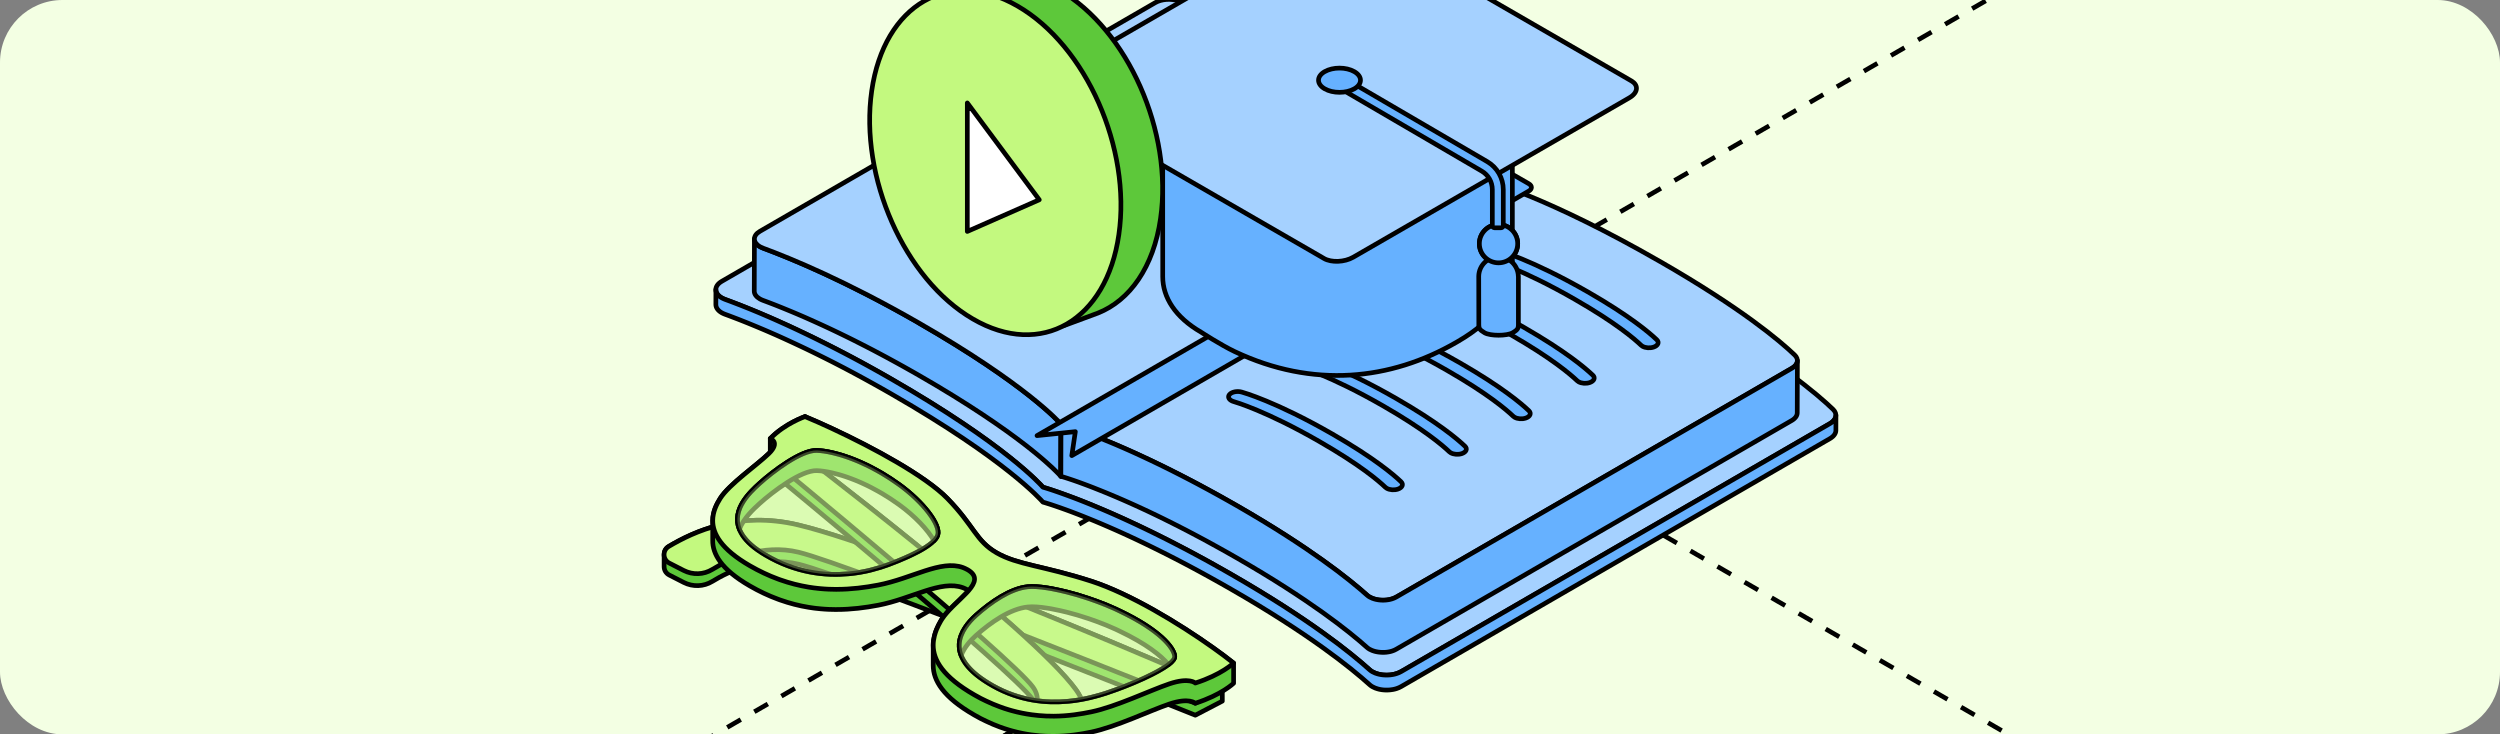 <?xml version="1.0" encoding="UTF-8"?> <svg xmlns="http://www.w3.org/2000/svg" width="320" height="94" viewBox="0 0 320 94" fill="none"><rect x="0" y="0" width="320" height="94" fill="#808080" stroke="none"/><g clip-path="url(#clip0_7568_28477)"><rect width="320" height="94" rx="8" fill="#F3FFE3"></rect><path d="M164.41 40.512L2071.58 1141.62" stroke="black" stroke-width="0.6" stroke-linejoin="round" stroke-dasharray="2 2"></path><path d="M-960 701.105L947.171 -400" stroke="black" stroke-width="0.6" stroke-linejoin="round" stroke-dasharray="2 2"></path><path d="M216.219 39.577C227.428 46.016 232.658 50.493 234.63 52.394C235.239 52.982 235.067 53.738 234.22 54.227L179.346 85.963C178.304 86.564 176.652 86.55 175.666 85.984C175.537 85.909 175.42 85.824 175.316 85.733C172.878 83.534 167.498 79.203 157.569 73.499C142.92 65.082 133.963 62.497 133.493 62.361C133.255 62.09 128.74 56.934 114.094 48.519C104.163 42.813 96.631 39.724 92.811 38.327C92.648 38.268 92.502 38.2 92.373 38.125C91.389 37.559 91.354 36.606 92.396 36.004L147.268 4.271C148.115 3.781 149.428 3.678 150.449 4.027C153.755 5.158 161.536 8.16 172.744 14.599C187.927 23.323 191.934 28.186 192.143 28.441C192.588 28.563 201.037 30.855 216.219 39.579V39.577Z" fill="#A5D1FF" stroke="black" stroke-width="0.6" stroke-miterlimit="10" stroke-linejoin="round"></path><path d="M234.985 53.237C234.982 53.263 234.98 53.288 234.975 53.314C234.97 53.338 234.963 53.361 234.957 53.384C234.949 53.41 234.942 53.436 234.935 53.462C234.928 53.483 234.916 53.504 234.907 53.525C234.895 53.553 234.883 53.581 234.869 53.607C234.86 53.626 234.846 53.645 234.834 53.663C234.815 53.696 234.794 53.726 234.77 53.757C234.756 53.773 234.742 53.792 234.728 53.808C234.693 53.85 234.655 53.89 234.615 53.93C234.601 53.944 234.587 53.961 234.571 53.974C234.545 53.998 234.516 54.021 234.488 54.042C234.465 54.061 234.441 54.08 234.415 54.099C234.385 54.12 234.352 54.143 234.319 54.164C234.286 54.185 234.255 54.206 234.22 54.227L179.346 85.963C179.266 86.01 179.181 86.052 179.094 86.089C179.068 86.101 179.045 86.11 179.019 86.122C178.95 86.15 178.88 86.178 178.807 86.201C178.781 86.211 178.758 86.22 178.732 86.228C178.687 86.241 178.64 86.253 178.595 86.267C178.56 86.277 178.527 86.286 178.492 86.295C178.442 86.307 178.393 86.317 178.344 86.326C178.31 86.333 178.278 86.34 178.245 86.345C178.146 86.361 178.047 86.375 177.946 86.387C177.915 86.389 177.882 86.391 177.852 86.394C177.793 86.398 177.734 86.403 177.675 86.405C177.638 86.405 177.6 86.408 177.562 86.408C177.515 86.408 177.466 86.408 177.419 86.408C177.379 86.408 177.339 86.408 177.301 86.405C177.256 86.405 177.212 86.401 177.169 86.398C177.13 86.396 177.09 86.391 177.049 86.389C177.007 86.384 176.962 86.379 176.92 86.375C176.88 86.37 176.842 86.366 176.805 86.358C176.758 86.352 176.713 86.345 176.668 86.335C176.633 86.328 176.598 86.321 176.563 86.314C176.508 86.302 176.454 86.288 176.4 86.274C176.372 86.267 176.341 86.26 176.313 86.251C176.219 86.223 176.13 86.192 176.04 86.16C176.026 86.155 176.014 86.148 176 86.143C175.883 86.096 175.77 86.042 175.664 85.984C175.534 85.909 175.416 85.825 175.313 85.733C172.876 83.535 167.495 79.203 157.566 73.5C157.149 73.261 156.74 73.027 156.333 72.797C156.267 72.76 156.199 72.722 156.133 72.685C155.745 72.467 155.364 72.254 154.985 72.043C154.912 72.003 154.839 71.964 154.766 71.921C154.385 71.711 154.006 71.502 153.632 71.301C153.59 71.278 153.55 71.257 153.508 71.233C153.143 71.036 152.785 70.842 152.43 70.655C152.388 70.633 152.348 70.61 152.305 70.589C151.943 70.397 151.585 70.21 151.232 70.025C151.164 69.99 151.096 69.954 151.028 69.919C150.682 69.739 150.341 69.564 150.004 69.391C149.945 69.36 149.889 69.332 149.832 69.302C149.484 69.124 149.138 68.948 148.802 68.779C148.802 68.779 148.797 68.779 148.795 68.777C148.454 68.606 148.119 68.442 147.79 68.278C147.734 68.25 147.677 68.222 147.623 68.196C147.308 68.042 147 67.892 146.694 67.744C146.635 67.716 146.578 67.688 146.52 67.66C146.211 67.513 145.908 67.367 145.609 67.227C145.576 67.211 145.543 67.197 145.51 67.18C145.223 67.044 144.939 66.913 144.661 66.784C144.626 66.768 144.59 66.751 144.555 66.735C144.27 66.604 143.99 66.475 143.715 66.351C143.663 66.328 143.609 66.305 143.557 66.278C143.287 66.157 143.023 66.037 142.762 65.923C142.717 65.904 142.675 65.885 142.633 65.864C142.367 65.747 142.103 65.632 141.849 65.52C141.845 65.52 141.842 65.518 141.838 65.515C141.579 65.403 141.327 65.295 141.078 65.19C141.038 65.174 140.995 65.155 140.955 65.138C140.72 65.038 140.489 64.942 140.264 64.848C140.221 64.829 140.179 64.813 140.136 64.794C139.911 64.701 139.687 64.609 139.473 64.52C139.452 64.511 139.431 64.504 139.409 64.495C139.2 64.41 138.998 64.328 138.798 64.249C138.772 64.239 138.746 64.228 138.72 64.218C138.572 64.16 138.426 64.101 138.282 64.045C138.24 64.028 138.202 64.015 138.163 63.998C138.089 63.97 138.017 63.942 137.946 63.914C137.816 63.865 137.69 63.816 137.567 63.769C137.499 63.743 137.428 63.717 137.363 63.691C137.235 63.644 137.113 63.598 136.993 63.553C136.937 63.532 136.88 63.511 136.824 63.49C136.657 63.427 136.494 63.368 136.339 63.312C136.337 63.312 136.334 63.312 136.332 63.31C136.172 63.251 136.019 63.197 135.871 63.143C135.824 63.127 135.779 63.111 135.734 63.094C135.636 63.059 135.542 63.026 135.45 62.994C135.4 62.977 135.353 62.961 135.306 62.945C135.222 62.916 135.141 62.888 135.062 62.86C135.019 62.846 134.974 62.83 134.934 62.816C134.855 62.788 134.779 62.764 134.704 62.738C134.671 62.727 134.638 62.718 134.607 62.706C134.508 62.673 134.414 62.642 134.327 62.614C134.327 62.614 134.325 62.614 134.323 62.614C134.233 62.586 134.151 62.561 134.076 62.535C134.052 62.528 134.033 62.521 134.012 62.516C133.963 62.5 133.916 62.485 133.873 62.472C133.85 62.464 133.831 62.457 133.81 62.453C133.772 62.441 133.739 62.432 133.706 62.422C133.69 62.417 133.673 62.413 133.659 62.408C133.629 62.399 133.603 62.392 133.579 62.385C133.57 62.383 133.56 62.38 133.554 62.378C133.527 62.371 133.506 62.364 133.492 62.359C133.254 62.088 128.739 56.932 114.093 48.517C113.804 48.35 113.515 48.187 113.23 48.023C113.136 47.969 113.044 47.917 112.95 47.864C112.757 47.756 112.566 47.646 112.376 47.54C112.268 47.479 112.162 47.421 112.054 47.36C111.877 47.262 111.703 47.166 111.529 47.07C111.418 47.009 111.31 46.948 111.199 46.887C111.028 46.794 110.856 46.7 110.687 46.606C110.581 46.55 110.477 46.491 110.374 46.435C110.188 46.335 110.004 46.236 109.823 46.138C109.738 46.091 109.651 46.044 109.566 46C109.298 45.857 109.035 45.714 108.771 45.576C108.767 45.574 108.762 45.571 108.755 45.569C108.499 45.433 108.244 45.3 107.99 45.166C107.906 45.122 107.821 45.077 107.736 45.035C107.564 44.946 107.39 44.855 107.221 44.768C107.124 44.719 107.026 44.667 106.929 44.618C106.774 44.538 106.616 44.459 106.463 44.379C106.364 44.328 106.266 44.279 106.167 44.23C106.012 44.152 105.859 44.073 105.706 43.998C105.614 43.951 105.522 43.907 105.43 43.86C105.261 43.775 105.096 43.693 104.929 43.612C104.856 43.576 104.783 43.539 104.71 43.502C104.473 43.384 104.238 43.27 104.007 43.155C103.988 43.145 103.969 43.136 103.948 43.127C103.736 43.024 103.527 42.923 103.318 42.822C103.24 42.785 103.162 42.75 103.087 42.712C102.936 42.64 102.786 42.57 102.638 42.497C102.553 42.457 102.471 42.417 102.388 42.377C102.249 42.312 102.113 42.246 101.976 42.183C101.892 42.143 101.805 42.103 101.72 42.064C101.584 42.001 101.449 41.937 101.318 41.876C101.238 41.839 101.158 41.802 101.08 41.766C100.934 41.698 100.791 41.633 100.647 41.567C100.584 41.539 100.52 41.509 100.459 41.481C100.254 41.389 100.054 41.298 99.857 41.209C99.828 41.197 99.802 41.186 99.774 41.172C99.603 41.094 99.433 41.019 99.266 40.945C99.2 40.916 99.137 40.889 99.071 40.858C98.944 40.802 98.817 40.745 98.692 40.692C98.619 40.659 98.546 40.628 98.475 40.598C98.36 40.549 98.245 40.497 98.132 40.45C98.059 40.42 97.989 40.387 97.916 40.357C97.8 40.308 97.687 40.259 97.577 40.212C97.511 40.184 97.445 40.155 97.382 40.127C97.259 40.076 97.137 40.024 97.017 39.975C96.965 39.954 96.913 39.933 96.864 39.912C96.695 39.842 96.527 39.771 96.365 39.706C96.344 39.697 96.325 39.69 96.304 39.68C96.163 39.622 96.022 39.565 95.885 39.509C95.829 39.486 95.777 39.465 95.72 39.444C95.617 39.402 95.516 39.362 95.417 39.322C95.358 39.298 95.302 39.275 95.245 39.254C95.151 39.217 95.057 39.179 94.965 39.142C94.909 39.121 94.852 39.097 94.798 39.076C94.763 39.062 94.728 39.048 94.695 39.036C94.655 39.02 94.617 39.006 94.577 38.992C94.478 38.952 94.379 38.915 94.283 38.877C94.219 38.854 94.156 38.828 94.095 38.805C93.998 38.767 93.906 38.732 93.815 38.697C93.758 38.676 93.699 38.652 93.643 38.631C93.544 38.594 93.445 38.556 93.351 38.521C93.306 38.505 93.262 38.489 93.219 38.472C93.083 38.421 92.949 38.371 92.819 38.325C92.758 38.301 92.699 38.278 92.643 38.252C92.619 38.243 92.596 38.233 92.575 38.221C92.507 38.189 92.443 38.156 92.382 38.123C91.888 37.84 91.634 37.458 91.634 37.072L91.629 38.98C91.629 39.366 91.883 39.748 92.377 40.032C92.438 40.066 92.502 40.099 92.57 40.13C92.591 40.139 92.615 40.148 92.638 40.158C92.674 40.174 92.709 40.191 92.746 40.205C92.768 40.214 92.791 40.221 92.815 40.231C92.944 40.277 93.078 40.327 93.215 40.378C93.257 40.394 93.304 40.411 93.346 40.427C93.441 40.462 93.537 40.5 93.636 40.537C93.692 40.558 93.751 40.582 93.81 40.603C93.902 40.638 93.996 40.673 94.09 40.711C94.151 40.734 94.215 40.757 94.278 40.783C94.375 40.821 94.471 40.858 94.57 40.895C94.643 40.923 94.718 40.954 94.793 40.982C94.847 41.003 94.902 41.024 94.958 41.048C95.052 41.085 95.146 41.123 95.24 41.16C95.297 41.184 95.353 41.204 95.41 41.228C95.513 41.27 95.619 41.312 95.725 41.354C95.775 41.375 95.824 41.394 95.873 41.415C96.01 41.471 96.151 41.528 96.292 41.586C96.316 41.596 96.337 41.605 96.36 41.614C96.525 41.682 96.692 41.75 96.862 41.823C96.909 41.842 96.956 41.862 97.003 41.881C97.127 41.933 97.25 41.984 97.377 42.038C97.44 42.066 97.506 42.094 97.572 42.12C97.685 42.169 97.798 42.216 97.913 42.265C97.984 42.296 98.054 42.326 98.125 42.356C98.24 42.406 98.356 42.457 98.473 42.506C98.544 42.537 98.614 42.567 98.687 42.6C98.817 42.656 98.946 42.712 99.078 42.771C99.139 42.799 99.2 42.825 99.261 42.85C99.438 42.928 99.617 43.007 99.798 43.089C99.817 43.099 99.835 43.106 99.854 43.115C100.052 43.204 100.254 43.295 100.459 43.389C100.522 43.417 100.588 43.447 100.652 43.478C100.793 43.544 100.937 43.609 101.082 43.675C101.16 43.71 101.24 43.747 101.32 43.785C101.454 43.848 101.591 43.909 101.727 43.974C101.809 44.014 101.894 44.052 101.979 44.092C102.115 44.155 102.254 44.22 102.393 44.286C102.478 44.326 102.56 44.365 102.645 44.405C102.795 44.475 102.946 44.548 103.099 44.621C103.174 44.656 103.247 44.691 103.322 44.728C103.527 44.827 103.736 44.927 103.946 45.03C103.969 45.042 103.99 45.051 104.014 45.063C104.245 45.175 104.48 45.29 104.715 45.407C104.79 45.445 104.866 45.482 104.941 45.52C105.106 45.602 105.268 45.684 105.435 45.765C105.527 45.812 105.621 45.859 105.713 45.904C105.866 45.981 106.019 46.058 106.174 46.136C106.27 46.185 106.369 46.234 106.466 46.283C106.621 46.363 106.779 46.442 106.936 46.524C107.033 46.573 107.129 46.622 107.226 46.674C107.397 46.763 107.569 46.852 107.741 46.941C107.826 46.985 107.91 47.028 107.995 47.072C108.244 47.201 108.494 47.334 108.745 47.468C108.755 47.472 108.764 47.477 108.776 47.484C109.037 47.622 109.303 47.765 109.569 47.908C109.656 47.955 109.745 48.002 109.832 48.051C110.014 48.149 110.195 48.245 110.378 48.346C110.484 48.402 110.59 48.46 110.694 48.519C110.863 48.613 111.035 48.704 111.204 48.8C111.312 48.861 111.423 48.922 111.534 48.983C111.708 49.078 111.882 49.177 112.058 49.273C112.164 49.332 112.272 49.392 112.381 49.453C112.571 49.561 112.762 49.669 112.955 49.776C113.049 49.83 113.14 49.882 113.235 49.935C113.522 50.097 113.809 50.261 114.098 50.43C128.747 58.845 133.259 64 133.497 64.272C133.509 64.277 133.53 64.281 133.556 64.288C133.565 64.291 133.579 64.295 133.591 64.298C133.612 64.305 133.636 64.312 133.664 64.319C133.68 64.323 133.697 64.328 133.716 64.335C133.744 64.344 133.777 64.354 133.812 64.363C133.833 64.37 133.857 64.377 133.88 64.384C133.923 64.396 133.97 64.412 134.017 64.427C134.038 64.433 134.059 64.441 134.083 64.448C134.156 64.471 134.236 64.497 134.323 64.522C134.332 64.525 134.344 64.529 134.353 64.532C134.436 64.558 134.523 64.586 134.614 64.616C134.648 64.628 134.683 64.64 134.715 64.651C134.789 64.675 134.862 64.701 134.939 64.726C134.984 64.74 135.028 64.757 135.073 64.771C135.148 64.796 135.229 64.825 135.308 64.853C135.358 64.869 135.407 64.885 135.457 64.904C135.549 64.937 135.643 64.97 135.741 65.002C135.789 65.019 135.831 65.035 135.878 65.052C136.024 65.103 136.177 65.157 136.337 65.216C136.346 65.218 136.355 65.223 136.363 65.225C136.513 65.279 136.668 65.337 136.831 65.396C136.887 65.417 136.946 65.438 137.003 65.459C137.123 65.504 137.242 65.548 137.367 65.597C137.436 65.623 137.506 65.649 137.574 65.677C137.697 65.724 137.824 65.773 137.953 65.822C138.026 65.85 138.097 65.878 138.17 65.906C138.351 65.977 138.537 66.049 138.727 66.126C138.753 66.138 138.781 66.148 138.807 66.159C139.005 66.239 139.207 66.321 139.417 66.405C139.438 66.414 139.459 66.421 139.48 66.431C139.694 66.517 139.918 66.609 140.144 66.702C140.186 66.721 140.23 66.738 140.273 66.756C140.496 66.85 140.727 66.946 140.962 67.046C141.005 67.063 141.045 67.082 141.087 67.1C141.334 67.206 141.586 67.314 141.845 67.426C141.849 67.426 141.854 67.43 141.861 67.433C142.115 67.543 142.376 67.658 142.642 67.775C142.687 67.793 142.729 67.812 142.774 67.833C143.033 67.948 143.299 68.067 143.569 68.189C143.621 68.213 143.675 68.236 143.729 68.262C144.005 68.386 144.282 68.515 144.567 68.646C144.602 68.662 144.64 68.681 144.677 68.697C144.955 68.826 145.237 68.957 145.525 69.093C145.557 69.109 145.59 69.124 145.623 69.14C145.92 69.28 146.223 69.425 146.531 69.573C146.59 69.601 146.649 69.629 146.71 69.659C147.014 69.807 147.324 69.957 147.637 70.111C147.691 70.137 147.748 70.165 147.802 70.194C148.131 70.355 148.466 70.521 148.806 70.692C148.811 70.695 148.816 70.697 148.821 70.699C149.157 70.868 149.498 71.041 149.844 71.217C149.903 71.247 149.959 71.275 150.018 71.306C150.355 71.477 150.696 71.654 151.039 71.832C151.107 71.868 151.176 71.905 151.246 71.94C151.599 72.125 151.955 72.312 152.317 72.504C152.359 72.526 152.402 72.549 152.442 72.572C152.794 72.76 153.152 72.952 153.514 73.148C153.557 73.172 153.602 73.195 153.644 73.219C154.016 73.42 154.395 73.628 154.775 73.839C154.848 73.879 154.922 73.919 154.994 73.961C155.373 74.169 155.757 74.385 156.142 74.602C156.208 74.64 156.274 74.677 156.343 74.715C156.75 74.944 157.159 75.178 157.575 75.417C167.504 81.123 172.888 85.452 175.322 87.651C175.426 87.745 175.544 87.829 175.673 87.901C175.777 87.962 175.889 88.014 176.007 88.061C176.017 88.066 176.024 88.07 176.031 88.073C176.036 88.073 176.042 88.075 176.047 88.077C176.134 88.112 176.226 88.14 176.32 88.168C176.327 88.168 176.332 88.173 176.339 88.175C176.36 88.183 176.384 88.185 176.405 88.192C176.459 88.206 176.511 88.22 176.567 88.232C176.581 88.234 176.593 88.239 176.607 88.241C176.628 88.246 176.652 88.248 176.675 88.253C176.72 88.262 176.767 88.269 176.812 88.276C176.828 88.278 176.847 88.283 176.864 88.285C176.885 88.288 176.906 88.29 176.927 88.293C176.97 88.297 177.014 88.302 177.056 88.306C177.075 88.306 177.096 88.311 177.115 88.314C177.137 88.314 177.155 88.314 177.177 88.316C177.221 88.318 177.266 88.321 177.308 88.323C177.329 88.323 177.351 88.325 177.372 88.325C177.391 88.325 177.409 88.325 177.426 88.325C177.473 88.325 177.52 88.325 177.569 88.325C177.593 88.325 177.616 88.325 177.64 88.325C177.654 88.325 177.668 88.325 177.685 88.323C177.744 88.321 177.802 88.316 177.859 88.311C177.882 88.311 177.906 88.309 177.93 88.306C177.936 88.306 177.946 88.304 177.953 88.304C178.054 88.295 178.153 88.281 178.252 88.262C178.256 88.262 178.261 88.262 178.266 88.262C178.294 88.257 178.322 88.251 178.353 88.243C178.402 88.234 178.449 88.225 178.499 88.213C178.534 88.204 178.567 88.194 178.602 88.185C178.647 88.173 178.694 88.159 178.739 88.145C178.748 88.143 178.758 88.14 178.767 88.138C178.783 88.133 178.798 88.126 178.814 88.119C178.887 88.096 178.955 88.068 179.024 88.04C179.049 88.028 179.075 88.019 179.099 88.007C179.186 87.967 179.27 87.927 179.35 87.88L234.225 56.145C234.225 56.145 234.248 56.131 234.258 56.126C234.281 56.112 234.3 56.098 234.324 56.082C234.356 56.061 234.389 56.04 234.42 56.019C234.446 56 234.469 55.981 234.493 55.962C234.521 55.939 234.549 55.918 234.575 55.895C234.58 55.89 234.587 55.885 234.594 55.88C234.603 55.871 234.61 55.862 234.622 55.852C234.662 55.812 234.702 55.773 234.735 55.731C234.742 55.721 234.754 55.712 234.761 55.702C234.768 55.695 234.77 55.686 234.778 55.679C234.801 55.649 234.822 55.616 234.841 55.585C234.851 55.572 234.86 55.56 234.867 55.545C234.869 55.541 234.872 55.534 234.874 55.529C234.888 55.501 234.9 55.475 234.912 55.447C234.919 55.431 234.928 55.415 234.935 55.398C234.935 55.394 234.935 55.389 234.94 55.384C234.949 55.358 234.954 55.333 234.961 55.307C234.966 55.288 234.973 55.269 234.978 55.25C234.978 55.246 234.978 55.241 234.978 55.239C234.982 55.213 234.985 55.188 234.987 55.162C234.987 55.143 234.994 55.122 234.994 55.103C234.994 55.096 234.994 55.089 234.994 55.08L234.999 53.172C234.999 53.2 234.994 53.225 234.992 53.253L234.985 53.237Z" fill="#66B1FF" stroke="black" stroke-width="0.6" stroke-miterlimit="10" stroke-linejoin="round"></path><path d="M117.602 41.329C117.329 41.172 117.057 41.018 116.786 40.863C116.699 40.814 116.612 40.765 116.523 40.716C116.341 40.613 116.163 40.512 115.984 40.411C115.88 40.353 115.777 40.297 115.675 40.238C115.513 40.147 115.348 40.056 115.188 39.967C115.082 39.908 114.979 39.849 114.873 39.793C114.715 39.706 114.558 39.62 114.403 39.536C114.299 39.479 114.196 39.423 114.092 39.367C113.932 39.281 113.774 39.194 113.617 39.109C113.52 39.058 113.426 39.007 113.33 38.955C113.151 38.859 112.974 38.765 112.796 38.672C112.725 38.634 112.652 38.594 112.582 38.557C112.335 38.426 112.09 38.297 111.848 38.171C111.798 38.145 111.751 38.122 111.704 38.096C111.509 37.995 111.316 37.894 111.125 37.796C111.04 37.751 110.958 37.709 110.873 37.667C110.718 37.588 110.565 37.508 110.412 37.431C110.321 37.384 110.231 37.337 110.139 37.293C109.996 37.22 109.855 37.148 109.713 37.077C109.622 37.031 109.53 36.986 109.438 36.939C109.297 36.869 109.156 36.798 109.017 36.728C108.93 36.686 108.843 36.642 108.756 36.6C108.612 36.529 108.469 36.459 108.328 36.389C108.248 36.349 108.17 36.312 108.09 36.272C107.923 36.19 107.756 36.11 107.591 36.03C107.542 36.007 107.49 35.981 107.441 35.958C107.227 35.855 107.015 35.754 106.805 35.654C106.756 35.63 106.709 35.609 106.662 35.586C106.502 35.511 106.344 35.436 106.187 35.361C106.114 35.326 106.041 35.293 105.968 35.258C105.838 35.197 105.709 35.136 105.58 35.078C105.502 35.042 105.424 35.005 105.347 34.97C105.224 34.914 105.104 34.858 104.984 34.803C104.909 34.769 104.831 34.733 104.756 34.701C104.634 34.644 104.514 34.591 104.394 34.537C104.323 34.506 104.255 34.474 104.184 34.443C104.055 34.385 103.928 34.328 103.801 34.272C103.744 34.246 103.686 34.221 103.629 34.197C103.45 34.118 103.274 34.04 103.102 33.965C103.1 33.965 103.097 33.963 103.095 33.961C102.916 33.883 102.742 33.806 102.57 33.734C102.516 33.71 102.465 33.689 102.413 33.666C102.295 33.614 102.178 33.565 102.062 33.516C102.001 33.49 101.94 33.464 101.879 33.439C101.775 33.394 101.674 33.352 101.573 33.31C101.509 33.282 101.446 33.256 101.382 33.23C101.286 33.19 101.189 33.151 101.095 33.111C101.034 33.085 100.973 33.059 100.914 33.036C100.815 32.996 100.719 32.956 100.622 32.916C100.568 32.895 100.514 32.872 100.462 32.851C100.356 32.809 100.253 32.767 100.149 32.725C100.109 32.708 100.067 32.692 100.027 32.675C99.883 32.617 99.745 32.563 99.606 32.507C99.599 32.504 99.594 32.502 99.587 32.5C99.472 32.453 99.356 32.408 99.246 32.364C99.234 32.359 99.225 32.354 99.213 32.35C99.133 32.319 99.058 32.289 98.982 32.261C98.921 32.237 98.86 32.214 98.801 32.191C98.724 32.16 98.651 32.132 98.575 32.104C98.519 32.083 98.46 32.059 98.406 32.039C98.321 32.006 98.241 31.975 98.161 31.945C98.121 31.928 98.077 31.912 98.037 31.898C97.917 31.853 97.799 31.809 97.684 31.767C97.625 31.746 97.573 31.723 97.519 31.699C97.498 31.689 97.474 31.68 97.456 31.671C97.392 31.64 97.331 31.61 97.272 31.577C96.804 31.308 96.564 30.95 96.564 30.587L96.545 37.267C96.545 37.63 96.785 37.988 97.253 38.257C97.31 38.29 97.371 38.32 97.437 38.351C97.458 38.36 97.479 38.37 97.5 38.379C97.535 38.393 97.568 38.409 97.606 38.423C97.625 38.43 97.646 38.44 97.665 38.447C97.778 38.489 97.895 38.534 98.018 38.578C98.053 38.592 98.091 38.606 98.128 38.62C98.215 38.653 98.3 38.686 98.389 38.718C98.439 38.737 98.488 38.756 98.54 38.775C98.62 38.805 98.7 38.836 98.782 38.868C98.839 38.889 98.898 38.913 98.957 38.936C99.037 38.967 99.117 38.997 99.199 39.03C99.312 39.075 99.425 39.119 99.542 39.166C99.559 39.173 99.578 39.18 99.594 39.187C99.728 39.241 99.867 39.294 100.008 39.353C100.053 39.372 100.102 39.391 100.147 39.409C100.244 39.449 100.342 39.489 100.441 39.529C100.498 39.552 100.554 39.575 100.611 39.599C100.705 39.636 100.799 39.676 100.895 39.716C100.956 39.742 101.018 39.765 101.079 39.791C101.173 39.831 101.269 39.871 101.366 39.91C101.429 39.936 101.495 39.964 101.561 39.992C101.658 40.032 101.756 40.074 101.858 40.117C101.923 40.145 101.989 40.172 102.055 40.2C102.163 40.247 102.272 40.294 102.382 40.341C102.443 40.367 102.502 40.393 102.563 40.418C102.733 40.491 102.907 40.566 103.081 40.643C103.095 40.65 103.109 40.655 103.123 40.662C103.286 40.732 103.45 40.805 103.615 40.88C103.676 40.908 103.74 40.936 103.803 40.964C103.926 41.018 104.046 41.072 104.17 41.128C104.243 41.161 104.319 41.193 104.391 41.229C104.507 41.28 104.622 41.331 104.737 41.385C104.817 41.423 104.897 41.458 104.977 41.495C105.093 41.547 105.208 41.601 105.326 41.654C105.408 41.692 105.49 41.73 105.573 41.769C105.695 41.826 105.817 41.884 105.942 41.94C106.02 41.978 106.097 42.013 106.177 42.05C106.326 42.118 106.474 42.191 106.624 42.261C106.681 42.289 106.737 42.315 106.796 42.343C107.003 42.441 107.215 42.542 107.427 42.645C107.478 42.671 107.532 42.697 107.584 42.722C107.747 42.802 107.911 42.879 108.076 42.961C108.156 43.001 108.236 43.038 108.316 43.078C108.457 43.146 108.596 43.216 108.739 43.286C108.829 43.331 108.918 43.376 109.01 43.42C109.146 43.488 109.283 43.556 109.422 43.626C109.513 43.673 109.608 43.72 109.699 43.767C109.838 43.837 109.979 43.907 110.121 43.98C110.215 44.026 110.306 44.073 110.4 44.123C110.551 44.2 110.704 44.277 110.857 44.356C110.942 44.401 111.026 44.443 111.111 44.488C111.302 44.586 111.495 44.687 111.69 44.787C111.739 44.813 111.786 44.837 111.833 44.862C112.076 44.989 112.32 45.118 112.565 45.249C112.636 45.286 112.709 45.326 112.782 45.364C112.958 45.457 113.134 45.551 113.313 45.647C113.407 45.698 113.504 45.75 113.598 45.801C113.758 45.888 113.916 45.972 114.075 46.061C114.179 46.117 114.283 46.173 114.386 46.23C114.542 46.314 114.699 46.401 114.857 46.487C114.963 46.546 115.068 46.604 115.174 46.663C115.334 46.752 115.494 46.841 115.657 46.93C115.76 46.988 115.864 47.047 115.969 47.106C116.148 47.206 116.33 47.307 116.508 47.41C116.595 47.459 116.683 47.508 116.772 47.557C117.042 47.709 117.313 47.866 117.588 48.023C124.023 51.72 128.376 54.741 131.209 56.932C131.397 57.078 131.58 57.22 131.755 57.361C131.931 57.499 132.098 57.635 132.26 57.766C132.423 57.897 132.578 58.023 132.728 58.148C132.879 58.272 133.023 58.391 133.159 58.508C133.295 58.625 133.427 58.735 133.554 58.845C133.679 58.953 133.799 59.058 133.912 59.159C134.14 59.361 134.345 59.545 134.526 59.714C134.618 59.798 134.703 59.878 134.785 59.955C135.43 60.564 135.738 60.913 135.794 60.976L135.813 54.296C135.59 54.043 131.329 49.231 117.602 41.346V41.329Z" fill="#66B1FF" stroke="black" stroke-width="0.6" stroke-miterlimit="10" stroke-linejoin="round"></path><path d="M171.705 10.041C185.933 18.214 189.718 22.752 189.916 22.991L135.811 54.282C135.587 54.029 131.327 49.217 117.6 41.331C108.295 35.986 101.253 33.083 97.684 31.767C97.531 31.71 97.394 31.647 97.272 31.577C96.35 31.048 96.308 30.163 97.272 29.605L147.892 0.331C148.674 -0.121 149.892 -0.21 150.845 0.12C153.932 1.183 161.205 4.007 171.708 10.041H171.705Z" fill="#A5D1FF" stroke="black" stroke-width="0.6" stroke-miterlimit="10" stroke-linejoin="round"></path><path d="M189.918 22.991L189.9 29.671L135.795 60.962L135.814 54.279L189.918 22.991Z" fill="#A5D1FF" stroke="black" stroke-width="0.6" stroke-miterlimit="10" stroke-linejoin="round"></path><path d="M212.44 33.446C222.943 39.48 227.863 43.664 229.719 45.439C230.293 45.989 230.145 46.689 229.362 47.143L178.744 76.418C177.781 76.975 176.245 76.952 175.323 76.423C175.2 76.352 175.09 76.275 174.993 76.186C172.702 74.133 167.641 70.082 158.338 64.737C144.612 56.851 136.252 54.409 135.812 54.282L189.915 22.994C190.329 23.109 198.213 25.274 212.44 33.449V33.446Z" fill="#A5D1FF" stroke="black" stroke-width="0.6" stroke-miterlimit="10" stroke-linejoin="round"></path><path d="M230.061 46.233C230.061 46.257 230.056 46.282 230.051 46.306C230.046 46.327 230.042 46.348 230.035 46.369C230.028 46.393 230.023 46.416 230.014 46.44C230.007 46.458 229.997 46.479 229.988 46.498C229.976 46.524 229.967 46.547 229.952 46.573C229.943 46.592 229.931 46.608 229.92 46.624C229.901 46.653 229.882 46.683 229.861 46.711C229.849 46.727 229.835 46.744 229.823 46.758C229.792 46.795 229.757 46.833 229.72 46.868C229.705 46.882 229.694 46.896 229.677 46.908C229.654 46.929 229.628 46.95 229.602 46.969C229.581 46.987 229.56 47.004 229.536 47.02C229.508 47.041 229.477 47.06 229.449 47.079C229.418 47.097 229.39 47.118 229.357 47.137L178.739 76.412C178.666 76.454 178.589 76.492 178.509 76.529C178.485 76.538 178.462 76.55 178.438 76.559C178.377 76.585 178.313 76.609 178.25 76.63C178.226 76.639 178.201 76.646 178.177 76.656C178.137 76.667 178.097 76.679 178.054 76.69C178.022 76.7 177.989 76.709 177.956 76.716C177.913 76.726 177.871 76.735 177.829 76.745C177.796 76.751 177.765 76.758 177.732 76.763C177.643 76.779 177.551 76.791 177.459 76.8C177.433 76.803 177.405 76.805 177.379 76.808C177.323 76.812 177.264 76.817 177.208 76.819C177.172 76.819 177.139 76.819 177.104 76.822C177.059 76.822 177.015 76.822 176.97 76.822C176.932 76.822 176.897 76.822 176.859 76.819C176.817 76.819 176.777 76.815 176.735 76.812C176.697 76.81 176.662 76.805 176.624 76.803C176.584 76.798 176.542 76.794 176.502 76.789C176.466 76.784 176.431 76.779 176.396 76.775C176.351 76.768 176.309 76.761 176.264 76.751C176.231 76.745 176.198 76.74 176.165 76.733C176.113 76.721 176.064 76.709 176.012 76.695C175.984 76.688 175.958 76.681 175.932 76.674C175.843 76.648 175.758 76.62 175.674 76.588C175.662 76.583 175.652 76.578 175.64 76.573C175.528 76.529 175.42 76.478 175.318 76.421C175.196 76.351 175.085 76.274 174.989 76.185C172.697 74.132 167.636 70.083 158.333 64.735C157.945 64.513 157.564 64.295 157.183 64.082C157.117 64.044 157.049 64.007 156.983 63.97C156.621 63.766 156.263 63.567 155.908 63.37C155.839 63.333 155.771 63.295 155.703 63.258C155.343 63.059 154.983 62.862 154.632 62.67C154.609 62.658 154.585 62.644 154.562 62.633C154.221 62.448 153.884 62.267 153.55 62.09C153.494 62.059 153.437 62.029 153.381 61.998C153.047 61.82 152.717 61.647 152.393 61.476C152.327 61.441 152.261 61.406 152.193 61.373C151.866 61.202 151.541 61.036 151.223 60.872C151.188 60.853 151.153 60.837 151.117 60.818C150.811 60.661 150.508 60.509 150.209 60.357C150.167 60.336 150.122 60.312 150.08 60.291C149.772 60.137 149.471 59.987 149.171 59.84C149.113 59.811 149.054 59.781 148.995 59.753C148.699 59.608 148.407 59.465 148.122 59.327C148.08 59.306 148.038 59.287 147.995 59.266C147.722 59.135 147.452 59.004 147.186 58.879C147.153 58.863 147.12 58.849 147.087 58.833C146.809 58.702 146.537 58.575 146.268 58.449C146.214 58.423 146.16 58.399 146.108 58.374C145.845 58.252 145.586 58.133 145.334 58.018C145.292 57.999 145.249 57.98 145.207 57.959C144.96 57.847 144.715 57.737 144.478 57.631C144.459 57.622 144.438 57.613 144.419 57.606C144.17 57.495 143.927 57.388 143.69 57.285C143.645 57.266 143.6 57.245 143.555 57.227C143.325 57.126 143.099 57.03 142.878 56.934C142.836 56.915 142.796 56.898 142.756 56.882C142.53 56.786 142.308 56.693 142.092 56.603C142.092 56.603 142.09 56.603 142.087 56.603C141.871 56.512 141.659 56.425 141.452 56.341C141.414 56.325 141.375 56.311 141.337 56.295C141.141 56.215 140.951 56.138 140.765 56.063C140.727 56.049 140.69 56.032 140.652 56.018C140.469 55.946 140.285 55.873 140.111 55.805C140.109 55.805 140.104 55.803 140.102 55.8C140.078 55.791 140.055 55.782 140.031 55.773C139.871 55.709 139.713 55.648 139.563 55.592C139.502 55.569 139.445 55.548 139.386 55.524C139.273 55.482 139.16 55.44 139.052 55.398C138.991 55.374 138.932 55.353 138.873 55.33C138.768 55.29 138.664 55.253 138.565 55.215C138.516 55.196 138.464 55.178 138.415 55.159C138.292 55.115 138.175 55.072 138.059 55.03C138.038 55.023 138.015 55.014 137.991 55.007C137.857 54.958 137.728 54.913 137.605 54.871C137.57 54.859 137.537 54.848 137.504 54.836C137.419 54.805 137.335 54.777 137.257 54.749C137.217 54.735 137.177 54.721 137.137 54.709C137.067 54.686 137.001 54.663 136.935 54.642C136.899 54.63 136.864 54.618 136.831 54.606C136.761 54.583 136.695 54.562 136.634 54.541C136.613 54.534 136.591 54.527 136.57 54.52C136.49 54.494 136.415 54.468 136.344 54.447C136.328 54.443 136.314 54.438 136.3 54.433C136.248 54.417 136.201 54.403 136.156 54.389C136.135 54.382 136.118 54.377 136.099 54.372C136.064 54.36 136.034 54.351 136.003 54.344C135.987 54.339 135.973 54.335 135.958 54.33C135.932 54.323 135.909 54.316 135.89 54.309C135.881 54.307 135.871 54.302 135.862 54.3C135.838 54.292 135.82 54.288 135.808 54.283L135.789 60.963C135.801 60.968 135.822 60.973 135.848 60.98C135.852 60.98 135.857 60.982 135.864 60.984C135.885 60.991 135.914 60.998 135.942 61.008C135.956 61.012 135.973 61.017 135.989 61.022C136.017 61.031 136.048 61.041 136.081 61.05C136.099 61.054 136.118 61.062 136.14 61.069C136.182 61.083 136.231 61.097 136.281 61.113C136.297 61.118 136.311 61.122 136.328 61.127C136.396 61.148 136.471 61.174 136.551 61.2C136.572 61.207 136.596 61.214 136.617 61.221C136.681 61.242 136.747 61.263 136.815 61.286C136.848 61.298 136.881 61.31 136.916 61.319C136.982 61.34 137.048 61.364 137.118 61.387C137.158 61.401 137.196 61.413 137.238 61.427C137.316 61.453 137.396 61.481 137.478 61.509C137.516 61.523 137.551 61.535 137.591 61.549C137.714 61.591 137.843 61.638 137.977 61.684C137.993 61.691 138.015 61.699 138.031 61.703C138.149 61.745 138.271 61.79 138.398 61.837C138.445 61.853 138.495 61.872 138.542 61.89C138.645 61.928 138.751 61.968 138.859 62.008C138.916 62.029 138.972 62.05 139.029 62.071C139.139 62.113 139.255 62.155 139.372 62.2C139.429 62.221 139.485 62.242 139.542 62.265C139.697 62.326 139.859 62.387 140.024 62.452C140.043 62.459 140.062 62.467 140.08 62.476C140.259 62.546 140.445 62.621 140.636 62.696C140.671 62.71 140.706 62.724 140.742 62.738C140.93 62.813 141.123 62.89 141.32 62.972C141.356 62.986 141.391 63 141.426 63.014C141.636 63.101 141.847 63.188 142.069 63.279C142.285 63.37 142.511 63.464 142.739 63.562C142.779 63.579 142.817 63.595 142.857 63.611C143.078 63.705 143.306 63.803 143.537 63.904C143.579 63.923 143.624 63.942 143.668 63.96C143.909 64.066 144.153 64.171 144.402 64.284C144.419 64.29 144.436 64.297 144.449 64.305C144.692 64.412 144.939 64.522 145.188 64.637C145.231 64.656 145.271 64.674 145.313 64.693C145.567 64.808 145.826 64.927 146.089 65.049C146.141 65.072 146.195 65.098 146.247 65.122C146.518 65.248 146.791 65.375 147.068 65.505C147.099 65.52 147.129 65.534 147.158 65.548C147.428 65.677 147.701 65.808 147.979 65.941C148.019 65.96 148.057 65.978 148.096 65.997C148.383 66.135 148.678 66.281 148.974 66.426C149.033 66.454 149.089 66.482 149.148 66.513C149.447 66.66 149.75 66.812 150.061 66.967C150.103 66.988 150.146 67.009 150.186 67.03C150.487 67.182 150.79 67.337 151.099 67.493C151.131 67.51 151.164 67.529 151.2 67.545C151.52 67.709 151.844 67.877 152.174 68.048C152.24 68.084 152.306 68.116 152.369 68.151C152.696 68.322 153.025 68.496 153.36 68.674C153.416 68.704 153.473 68.734 153.529 68.765C153.863 68.943 154.202 69.125 154.545 69.31C154.567 69.322 154.588 69.334 154.609 69.346C154.962 69.537 155.322 69.734 155.684 69.936C155.752 69.973 155.818 70.01 155.887 70.048C156.242 70.245 156.599 70.444 156.962 70.647C157.028 70.685 157.096 70.722 157.162 70.76C157.54 70.975 157.924 71.191 158.312 71.415C167.617 76.761 172.676 80.811 174.968 82.865C175.064 82.951 175.177 83.031 175.297 83.101C175.398 83.16 175.506 83.209 175.619 83.254C175.627 83.256 175.633 83.26 175.64 83.263C175.645 83.263 175.65 83.265 175.652 83.267C175.735 83.3 175.822 83.329 175.911 83.354C175.918 83.354 175.925 83.359 175.932 83.361C175.951 83.366 175.972 83.371 175.991 83.375C176.041 83.389 176.092 83.401 176.144 83.413C176.158 83.415 176.172 83.42 176.186 83.422C176.205 83.427 176.224 83.429 176.243 83.431C176.285 83.441 176.33 83.448 176.374 83.455C176.393 83.457 176.41 83.462 176.429 83.464C176.445 83.467 176.462 83.469 176.48 83.469C176.521 83.474 176.563 83.478 176.603 83.483C176.624 83.483 176.645 83.488 176.666 83.49C176.683 83.49 176.699 83.49 176.713 83.492C176.756 83.495 176.796 83.497 176.838 83.499C176.862 83.499 176.883 83.502 176.906 83.504C176.92 83.504 176.935 83.504 176.949 83.504C176.994 83.504 177.038 83.504 177.083 83.504C177.106 83.504 177.13 83.504 177.153 83.504C177.165 83.504 177.175 83.504 177.186 83.504C177.245 83.502 177.302 83.497 177.358 83.492C177.379 83.492 177.4 83.492 177.421 83.488C177.426 83.488 177.431 83.488 177.436 83.488C177.527 83.478 177.619 83.467 177.709 83.45C177.716 83.45 177.72 83.45 177.728 83.448C177.753 83.443 177.782 83.436 177.807 83.431C177.85 83.422 177.892 83.415 177.935 83.406C177.967 83.399 178 83.389 178.033 83.38C178.073 83.368 178.116 83.359 178.156 83.345C178.165 83.342 178.177 83.34 178.186 83.335C178.201 83.331 178.214 83.324 178.231 83.319C178.295 83.298 178.358 83.275 178.419 83.249C178.443 83.24 178.466 83.23 178.49 83.218C178.57 83.183 178.647 83.146 178.72 83.101L229.338 53.827C229.338 53.827 229.359 53.815 229.369 53.808C229.39 53.796 229.409 53.782 229.43 53.768C229.461 53.749 229.491 53.731 229.517 53.71C229.541 53.693 229.562 53.675 229.583 53.658C229.609 53.637 229.635 53.618 229.658 53.597C229.663 53.592 229.67 53.588 229.675 53.583C229.684 53.574 229.691 53.564 229.701 53.557C229.738 53.522 229.771 53.485 229.804 53.447C229.811 53.438 229.821 53.431 229.828 53.422C229.835 53.415 229.837 53.405 229.844 53.398C229.865 53.37 229.884 53.342 229.903 53.312C229.91 53.3 229.92 53.288 229.927 53.277C229.929 53.272 229.931 53.265 229.933 53.26C229.948 53.234 229.957 53.211 229.969 53.185C229.976 53.169 229.985 53.155 229.99 53.138C229.99 53.133 229.99 53.129 229.995 53.124C230.004 53.101 230.009 53.078 230.016 53.054C230.021 53.038 230.028 53.021 230.03 53.002C230.03 52.998 230.03 52.995 230.03 52.991C230.035 52.967 230.037 52.942 230.039 52.918C230.039 52.902 230.044 52.883 230.046 52.867C230.046 52.86 230.046 52.853 230.046 52.846L230.065 46.166C230.065 46.189 230.061 46.215 230.058 46.238L230.061 46.233Z" fill="#66B1FF" stroke="black" stroke-width="0.6" stroke-miterlimit="10" stroke-linejoin="round"></path><path d="M195.684 23.517C196.136 23.777 196.136 24.193 195.689 24.453L137.192 58.319L137.643 55.252L132.74 55.76L191.238 21.894C191.685 21.637 192.412 21.637 192.861 21.894L195.682 23.514L195.684 23.517Z" fill="#66B1FF" stroke="black" stroke-width="0.6" stroke-miterlimit="10" stroke-linejoin="round"></path><path d="M169.234 20.967C168.253 20.028 165.729 17.893 160.416 14.842C153.217 10.707 148.958 9.515 148.829 9.482C148.241 9.321 147.539 9.464 147.262 9.801C147.043 10.068 147.151 10.377 147.497 10.574C147.589 10.628 147.697 10.672 147.822 10.705C147.949 10.74 151.951 11.887 158.76 15.8C163.948 18.78 166.345 20.827 167.221 21.665C167.272 21.714 167.331 21.759 167.399 21.796C167.773 22.012 168.364 22.061 168.837 21.897C169.392 21.705 169.571 21.288 169.237 20.967H169.234Z" fill="#66B1FF" stroke="black" stroke-width="0.6" stroke-miterlimit="10" stroke-linejoin="round"></path><path d="M161.055 25.511C160.074 24.572 157.549 22.437 152.237 19.384C145.037 15.249 140.779 14.059 140.649 14.022C140.063 13.86 139.36 14.003 139.082 14.343C138.863 14.61 138.972 14.916 139.315 15.116C139.407 15.169 139.515 15.214 139.64 15.246C139.765 15.282 143.767 16.429 150.576 20.341C155.764 23.322 158.164 25.371 159.039 26.207C159.09 26.256 159.149 26.3 159.218 26.338C159.591 26.553 160.182 26.602 160.655 26.439C161.21 26.247 161.389 25.83 161.055 25.509V25.511Z" fill="#66B1FF" stroke="black" stroke-width="0.6" stroke-miterlimit="10" stroke-linejoin="round"></path><path d="M152.869 30.053C151.888 29.114 149.363 26.979 144.05 23.925C136.851 19.791 132.59 18.601 132.463 18.566C131.875 18.404 131.173 18.547 130.896 18.884C130.675 19.151 130.785 19.458 131.129 19.657C131.22 19.711 131.331 19.755 131.453 19.788C131.581 19.823 135.582 20.971 142.392 24.883C147.58 27.864 149.977 29.91 150.852 30.748C150.904 30.798 150.963 30.842 151.031 30.88C151.405 31.095 151.996 31.144 152.469 30.98C153.024 30.788 153.203 30.371 152.866 30.051L152.869 30.053Z" fill="#66B1FF" stroke="black" stroke-width="0.6" stroke-miterlimit="10" stroke-linejoin="round"></path><path d="M144.688 34.6C143.707 33.661 141.182 31.526 135.869 28.473C128.67 24.338 124.412 23.149 124.282 23.113C123.694 22.952 122.993 23.095 122.715 23.432C122.496 23.699 122.604 24.008 122.948 24.204C123.04 24.259 123.15 24.303 123.273 24.336C123.397 24.371 127.4 25.518 134.208 29.431C139.396 32.411 141.796 34.46 142.671 35.296C142.723 35.345 142.782 35.389 142.85 35.427C143.224 35.642 143.815 35.691 144.285 35.53C144.841 35.336 145.019 34.919 144.686 34.6H144.688Z" fill="#66B1FF" stroke="black" stroke-width="0.6" stroke-miterlimit="10" stroke-linejoin="round"></path><path d="M136.502 39.142C135.52 38.203 132.998 36.067 127.683 33.014C120.486 28.879 116.225 27.69 116.096 27.654C115.507 27.493 114.809 27.636 114.529 27.973C114.307 28.24 114.418 28.547 114.762 28.745C114.853 28.799 114.964 28.844 115.086 28.877C115.213 28.912 119.216 30.059 126.022 33.972C131.21 36.952 133.61 39.001 134.483 39.839C134.535 39.889 134.593 39.93 134.662 39.97C135.036 40.186 135.629 40.235 136.099 40.073C136.657 39.881 136.835 39.465 136.499 39.144L136.502 39.142Z" fill="#66B1FF" stroke="black" stroke-width="0.6" stroke-miterlimit="10" stroke-linejoin="round"></path><path d="M212.076 43.496C211.095 42.557 208.571 40.422 203.258 37.371C196.059 33.236 191.8 32.044 191.67 32.011C191.082 31.85 190.381 31.993 190.104 32.33C189.885 32.597 189.993 32.906 190.339 33.102C190.431 33.156 190.539 33.201 190.664 33.234C190.791 33.269 194.793 34.416 201.602 38.329C206.789 41.309 209.187 43.355 210.062 44.194C210.114 44.243 210.173 44.287 210.241 44.325C210.615 44.54 211.206 44.59 211.676 44.425C212.232 44.234 212.41 43.817 212.076 43.496Z" fill="#66B1FF" stroke="black" stroke-width="0.6" stroke-miterlimit="10" stroke-linejoin="round"></path><path d="M203.893 48.038C202.912 47.099 200.387 44.963 195.075 41.91C187.875 37.775 183.616 36.586 183.487 36.548C182.901 36.387 182.198 36.53 181.92 36.869C181.701 37.136 181.81 37.443 182.153 37.642C182.245 37.696 182.353 37.74 182.478 37.775C182.603 37.81 186.604 38.958 193.414 42.87C198.601 45.851 201.001 47.9 201.877 48.735C201.928 48.785 201.987 48.829 202.055 48.867C202.429 49.082 203.02 49.131 203.493 48.967C204.048 48.775 204.227 48.359 203.893 48.038Z" fill="#66B1FF" stroke="black" stroke-width="0.6" stroke-miterlimit="10" stroke-linejoin="round"></path><path d="M195.708 52.584C194.727 51.645 192.203 49.51 186.89 46.457C179.691 42.322 175.43 41.132 175.302 41.097C174.714 40.936 174.013 41.078 173.736 41.416C173.514 41.683 173.625 41.989 173.969 42.188C174.06 42.242 174.171 42.287 174.293 42.319C174.42 42.355 178.422 43.502 185.231 47.414C190.419 50.395 192.817 52.441 193.692 53.28C193.744 53.329 193.803 53.373 193.871 53.411C194.245 53.626 194.835 53.675 195.306 53.511C195.861 53.319 196.04 52.903 195.704 52.582L195.708 52.584Z" fill="#66B1FF" stroke="black" stroke-width="0.6" stroke-miterlimit="10" stroke-linejoin="round"></path><path d="M187.528 57.129C186.547 56.19 184.022 54.055 178.709 51.002C171.51 46.867 167.251 45.678 167.122 45.642C166.534 45.481 165.833 45.623 165.555 45.961C165.336 46.228 165.444 46.536 165.788 46.733C165.88 46.787 165.99 46.831 166.112 46.864C166.237 46.899 170.239 48.047 177.048 51.959C182.236 54.94 184.636 56.989 185.511 57.825C185.563 57.874 185.622 57.918 185.69 57.956C186.064 58.171 186.655 58.22 187.125 58.059C187.681 57.864 187.859 57.447 187.525 57.129H187.528Z" fill="#66B1FF" stroke="black" stroke-width="0.6" stroke-miterlimit="10" stroke-linejoin="round"></path><path d="M179.343 61.67C178.362 60.731 175.84 58.596 170.525 55.543C163.328 51.408 159.067 50.218 158.937 50.183C158.349 50.022 157.65 50.164 157.37 50.502C157.149 50.769 157.26 51.075 157.603 51.274C157.695 51.328 157.806 51.373 157.928 51.408C158.055 51.443 162.057 52.59 168.864 56.503C174.052 59.483 176.452 61.532 177.324 62.37C177.376 62.419 177.435 62.462 177.503 62.501C177.877 62.717 178.47 62.766 178.941 62.605C179.498 62.412 179.677 61.996 179.341 61.675L179.343 61.67Z" fill="#66B1FF" stroke="black" stroke-width="0.6" stroke-miterlimit="10" stroke-linejoin="round"></path><path d="M85.597 69.946C88.828 68.031 94.542 65.377 102.167 67.194C115.805 70.444 156.456 88.211 156.456 88.211V89.743L152.999 91.545C152.999 91.545 109.009 73.861 102.227 72.218C97.62 71.101 93.409 73.052 91.182 74.417C90.069 75.1 88.679 75.144 87.516 74.551L85.668 73.607C85.225 73.38 85.002 72.949 85.006 72.518C85.008 72.246 85.008 71.255 85.007 70.979C85.005 70.581 85.199 70.181 85.597 69.946Z" fill="#5DC83A" stroke="black" stroke-width="0.6" stroke-miterlimit="10" stroke-linecap="round" stroke-linejoin="round"></path><path d="M152.997 90.014C152.997 90.014 109.007 72.329 102.226 70.686C97.619 69.569 93.407 71.52 91.181 72.886C90.068 73.568 88.678 73.613 87.515 73.019L85.667 72.075C84.811 71.638 84.77 70.435 85.596 69.946C88.827 68.031 94.542 65.377 102.167 67.194C115.804 70.444 156.456 88.211 156.456 88.211L152.997 90.014Z" fill="#C3F97F" stroke="black" stroke-width="0.6" stroke-miterlimit="10" stroke-linecap="round" stroke-linejoin="round"></path><path d="M98.594 60.33V58.722L101.189 57.08C101.189 57.08 132.083 80.458 137.734 88.302C138.57 89.462 138.765 90.602 138.545 91.688C139.314 95.377 136.363 97.489 133.488 99.092C132.636 99.568 130.545 99.544 129.785 99.052L128.144 97.99C127.663 97.678 127.426 97.339 127.429 97.001C127.432 96.728 127.429 95.66 127.43 95.385C127.431 94.999 127.745 94.614 128.376 94.274C129.995 93.4 132.088 91.995 132.639 90.349C132.545 90.079 132.404 89.805 132.201 89.529C129.344 85.628 98.594 60.33 98.594 60.33Z" fill="#5DC83A" stroke="black" stroke-width="0.6" stroke-miterlimit="10" stroke-linecap="round" stroke-linejoin="round"></path><path d="M98.594 58.723C98.594 58.723 129.344 84.021 132.202 87.921C134.143 90.571 130.75 92.993 128.376 94.273C127.189 94.914 127.111 95.713 128.144 96.382L129.786 97.445C130.546 97.937 132.637 97.96 133.489 97.485C136.819 95.627 140.893 92.686 137.734 88.302C132.084 80.459 101.19 57.08 101.19 57.08L98.594 58.723Z" fill="#C3F97F" stroke="black" stroke-width="0.6" stroke-miterlimit="10" stroke-linecap="round" stroke-linejoin="round"></path><path d="M91.227 66.64C91.227 65.512 91.715 64.544 92.184 63.801C93.34 61.971 96.904 59.53 98.41 58.058C99.925 56.586 98.595 56.14 98.595 56.14C100.469 54.2 103.043 53.324 103.043 53.324C104.098 53.764 105.263 54.273 106.478 54.843C111.898 57.365 118.474 60.952 121.256 63.797C124.728 67.36 124.893 69.227 127.573 70.769C130.253 72.31 133.495 72.402 139.693 74.397C144.63 75.998 150.87 79.777 155.258 82.897C156.244 83.599 157.142 84.269 157.897 84.87H157.901V87.456C157.901 87.456 156.377 88.938 152.997 90.016C152.997 90.016 152.233 89.25 149.668 90.117C147.107 90.989 142.866 93.039 139.689 93.704C138.413 93.97 136.76 94.246 134.83 94.254H134.784C134.204 94.254 133.606 94.231 132.984 94.177L132.975 94.172C132.661 94.145 132.349 94.108 132.026 94.067H132.017C131.211 93.957 130.382 93.787 129.516 93.549C129.388 93.512 129.259 93.48 129.134 93.438C128.946 93.379 128.743 93.319 128.55 93.254C128.357 93.191 128.163 93.117 127.96 93.048C127.394 92.837 126.809 92.598 126.228 92.314C125.994 92.209 125.763 92.094 125.533 91.975C125.261 91.832 124.985 91.681 124.709 91.521C120.73 89.236 119.454 87.103 119.45 85.168V82.576C119.45 82.163 119.51 81.764 119.611 81.37C119.643 81.237 119.685 81.108 119.726 80.98C119.768 80.852 119.814 80.723 119.864 80.599C120.021 80.219 120.21 79.847 120.417 79.489C120.468 79.402 120.523 79.31 120.583 79.223C120.928 78.696 121.393 78.187 121.886 77.691C121.964 77.609 122.047 77.531 122.126 77.453C122.628 76.962 123.144 76.489 123.576 76.035C123.65 75.962 123.719 75.888 123.784 75.82C123.857 75.742 123.922 75.669 123.986 75.595C123.94 75.563 123.894 75.531 123.839 75.499C123.742 75.444 123.65 75.394 123.549 75.352C123.457 75.306 123.356 75.265 123.259 75.228C120.436 74.196 116.724 76.641 112.41 77.467C110.752 77.783 108.965 78.017 107.077 78.017L107.073 78.022C106.742 78.022 106.41 78.017 106.073 77.999C105.898 77.995 105.733 77.985 105.562 77.971C105.392 77.962 105.221 77.948 105.051 77.93C104.899 77.921 104.752 77.902 104.6 77.884C104.545 77.884 104.498 77.88 104.452 77.871C104.342 77.857 104.231 77.843 104.125 77.829C104.001 77.811 103.882 77.797 103.762 77.774C103.679 77.765 103.596 77.751 103.509 77.737C102.32 77.545 101.096 77.237 99.843 76.792C99.746 76.755 99.645 76.719 99.544 76.682C98.379 76.251 97.191 75.7 95.98 74.999C92.245 72.852 91.209 70.848 91.227 69.187C91.231 68.736 91.227 67.043 91.227 66.64ZM115.07 62.007C114.352 61.489 113.638 61.025 112.943 60.612C112.851 60.557 112.759 60.507 112.671 60.456C112.575 60.396 112.478 60.346 112.381 60.291C112.11 60.135 111.833 59.988 111.566 59.851C111.465 59.796 111.368 59.745 111.262 59.695C111.124 59.626 110.991 59.561 110.858 59.497C110.627 59.387 110.397 59.281 110.171 59.181C109.711 58.979 109.264 58.795 108.831 58.635C108.716 58.598 108.606 58.557 108.495 58.52C108.472 58.507 108.444 58.497 108.407 58.488C108.334 58.46 108.26 58.433 108.177 58.41C108.066 58.369 107.937 58.333 107.827 58.296C107.685 58.25 107.533 58.209 107.394 58.167C107.136 58.094 106.888 58.03 106.648 57.975C106.602 57.961 106.565 57.952 106.514 57.943C105.741 57.764 105.082 57.677 104.557 57.658C102.536 57.589 98.902 60.36 97.231 61.869C96.048 62.952 93.607 65.167 94.643 67.75C94.666 67.814 94.693 67.874 94.726 67.938C94.731 67.961 94.744 67.984 94.758 68.007C94.79 68.08 94.832 68.158 94.877 68.231C94.923 68.318 94.974 68.41 95.034 68.497C95.573 69.323 96.512 70.185 97.981 71.043C101.854 73.332 105.625 73.726 108.651 73.442C108.669 73.442 108.692 73.438 108.706 73.438C108.821 73.424 108.936 73.415 109.037 73.401C109.171 73.388 109.3 73.369 109.419 73.355C109.48 73.346 109.549 73.337 109.613 73.327C109.793 73.304 109.977 73.272 110.147 73.245C110.35 73.208 110.544 73.171 110.741 73.13C110.838 73.111 110.934 73.089 111.027 73.07C111.082 73.056 111.128 73.042 111.184 73.033C111.262 73.015 111.34 72.996 111.414 72.978C111.474 72.96 111.538 72.951 111.589 72.933C112.399 72.731 113.099 72.501 113.675 72.29C114.582 71.951 115.508 71.579 116.355 71.185C116.696 71.029 117.027 70.869 117.341 70.703C117.497 70.626 117.649 70.543 117.796 70.46C117.87 70.419 117.944 70.378 118.013 70.337C118.086 70.295 118.156 70.254 118.224 70.213C118.767 69.882 119.224 69.548 119.551 69.213C119.79 68.965 119.956 68.717 120.03 68.474C120.417 67.185 118.193 64.259 115.07 62.007ZM122.779 82.46L122.784 82.464C122.761 82.923 122.835 83.405 123.028 83.905C123.056 83.982 123.088 84.056 123.124 84.134C123.157 84.212 123.198 84.29 123.24 84.368C123.281 84.446 123.327 84.528 123.378 84.611C123.424 84.684 123.47 84.762 123.525 84.835C123.571 84.904 123.622 84.973 123.672 85.046C123.742 85.133 123.811 85.221 123.889 85.312C123.958 85.395 124.027 85.473 124.106 85.555C124.47 85.95 124.926 86.353 125.483 86.757C125.561 86.817 125.639 86.872 125.723 86.927C126.008 87.129 126.321 87.33 126.662 87.532C126.8 87.62 126.947 87.702 127.095 87.785C130.511 89.707 133.892 90.032 136.733 89.762C136.908 89.748 137.082 89.73 137.244 89.707C137.419 89.688 137.58 89.665 137.741 89.643C137.893 89.62 138.04 89.597 138.188 89.569C138.316 89.551 138.45 89.524 138.579 89.501C138.685 89.482 138.786 89.464 138.883 89.441C138.98 89.422 139.067 89.404 139.155 89.381C139.302 89.349 139.454 89.317 139.593 89.285L139.597 89.281C140.035 89.179 140.445 89.07 140.827 88.955C140.836 88.951 140.841 88.951 140.855 88.946C141.099 88.872 141.334 88.799 141.555 88.73C141.956 88.597 142.324 88.468 142.642 88.354C142.711 88.331 142.775 88.303 142.844 88.28C142.909 88.257 142.973 88.234 143.038 88.211C143.535 88.032 144.115 87.807 144.723 87.555C144.857 87.504 144.99 87.449 145.124 87.39C145.879 87.073 146.666 86.72 147.394 86.353C147.684 86.21 147.965 86.064 148.227 85.913C148.434 85.802 148.633 85.688 148.817 85.568C148.923 85.509 149.024 85.445 149.121 85.38C149.143 85.362 149.166 85.348 149.19 85.335C149.328 85.239 149.457 85.151 149.572 85.064C150.088 84.665 150.392 84.298 150.364 83.995C150.253 82.876 148.421 80.633 143.346 78.215C143.18 78.128 142.996 78.041 142.807 77.958C142.015 77.596 141.186 77.252 140.33 76.945C139.989 76.816 139.648 76.701 139.308 76.587C138.391 76.275 137.461 76 136.577 75.779C136.273 75.701 135.969 75.633 135.683 75.569C135.338 75.486 135.002 75.422 134.67 75.358C134.601 75.348 134.537 75.335 134.463 75.321C134.329 75.298 134.205 75.275 134.076 75.257C133.067 75.096 132.197 75.041 131.562 75.1C129.315 75.325 126.8 77.082 124.926 78.756C124.004 79.589 122.867 80.896 122.779 82.46Z" fill="#5DC83A" stroke="black" stroke-width="0.6" stroke-miterlimit="10" stroke-linecap="round" stroke-linejoin="round"></path><path d="M98.594 56.141V58.723L103.042 55.906V53.324L98.594 56.141Z" fill="#C3F97F" stroke="black" stroke-width="0.6" stroke-miterlimit="10" stroke-linecap="round" stroke-linejoin="round"></path><path d="M92.185 63.801C93.341 61.971 96.906 59.531 98.412 58.058C99.927 56.586 98.596 56.141 98.596 56.141C100.47 54.2 103.044 53.324 103.044 53.324C104.099 53.765 105.264 54.274 106.479 54.843C111.899 57.365 118.475 60.953 121.257 63.797C124.729 67.361 124.894 69.227 127.574 70.769C130.254 72.31 133.496 72.402 139.694 74.397C144.631 75.998 150.871 79.778 155.259 82.897C156.245 83.599 157.143 84.269 157.898 84.87C157.898 84.87 156.378 86.356 152.998 87.429C152.998 87.429 152.234 86.668 149.669 87.535C147.108 88.406 142.867 90.457 139.69 91.117C138.414 91.383 136.761 91.663 134.832 91.672C134.818 91.668 134.799 91.668 134.786 91.668C134.205 91.672 133.607 91.649 132.985 91.59H132.976C132.663 91.562 132.35 91.526 132.027 91.484L132.018 91.48C131.212 91.37 130.383 91.205 129.518 90.966C129.389 90.929 129.26 90.893 129.136 90.856C128.947 90.797 128.744 90.737 128.551 90.673C128.358 90.604 128.164 90.535 127.961 90.462C127.395 90.255 126.81 90.012 126.23 89.733C125.995 89.627 125.765 89.513 125.534 89.393C125.262 89.247 124.986 89.1 124.71 88.939C120.727 86.651 119.451 84.513 119.451 82.577C119.451 82.165 119.511 81.766 119.612 81.371C119.644 81.243 119.682 81.109 119.727 80.981C119.769 80.853 119.815 80.724 119.865 80.6C120.022 80.22 120.211 79.848 120.418 79.49C120.469 79.403 120.524 79.311 120.584 79.224C120.929 78.697 121.394 78.188 121.887 77.692C121.965 77.61 122.048 77.532 122.127 77.454C122.629 76.963 123.145 76.49 123.577 76.036C123.651 75.963 123.72 75.889 123.785 75.821C123.859 75.743 123.923 75.67 123.987 75.597C124.862 74.587 125.176 73.684 123.84 72.918C123.743 72.863 123.651 72.812 123.55 72.771C123.458 72.725 123.357 72.684 123.26 72.647C120.437 71.615 116.725 74.055 112.411 74.885C110.753 75.202 108.966 75.436 107.078 75.436L107.074 75.44C106.743 75.44 106.411 75.431 106.075 75.417C105.899 75.413 105.734 75.403 105.563 75.389C105.393 75.376 105.223 75.367 105.052 75.348C104.9 75.335 104.753 75.32 104.601 75.302C104.546 75.302 104.499 75.293 104.454 75.284C104.343 75.275 104.232 75.261 104.126 75.247C104.002 75.228 103.883 75.21 103.763 75.192C103.68 75.183 103.597 75.169 103.51 75.155C102.322 74.958 101.097 74.655 99.844 74.21C99.748 74.173 99.646 74.137 99.545 74.1C98.38 73.669 97.192 73.114 95.981 72.417C92.279 70.284 91.228 68.293 91.228 66.642C91.228 65.512 91.716 64.544 92.185 63.801ZM122.781 82.461L122.785 82.465C122.762 82.924 122.836 83.406 123.029 83.905C123.057 83.983 123.089 84.056 123.126 84.135C123.158 84.213 123.199 84.291 123.241 84.368C123.282 84.446 123.328 84.529 123.379 84.611C123.425 84.685 123.471 84.763 123.526 84.836C123.572 84.905 123.623 84.974 123.674 85.047C123.743 85.134 123.812 85.222 123.89 85.313C123.959 85.396 124.028 85.473 124.107 85.556C124.471 85.951 124.927 86.354 125.484 86.758C125.562 86.818 125.641 86.873 125.724 86.928C126.009 87.129 126.322 87.331 126.663 87.533C126.801 87.62 126.948 87.703 127.096 87.786C130.512 89.707 133.893 90.033 136.734 89.762C136.909 89.749 137.083 89.73 137.245 89.707C137.42 89.689 137.581 89.666 137.742 89.643C137.894 89.62 138.041 89.598 138.189 89.57C138.318 89.551 138.451 89.524 138.58 89.501C138.686 89.483 138.787 89.464 138.884 89.442C138.981 89.423 139.068 89.405 139.156 89.382C139.303 89.35 139.455 89.318 139.594 89.285L139.598 89.281C140.036 89.18 140.446 89.07 140.828 88.956C140.837 88.951 140.842 88.951 140.856 88.946C141.1 88.873 141.335 88.799 141.556 88.731C141.957 88.597 142.325 88.469 142.643 88.354C142.712 88.331 142.777 88.304 142.845 88.281C142.91 88.258 142.974 88.235 143.039 88.212C143.536 88.033 144.116 87.808 144.724 87.555C144.858 87.505 144.991 87.45 145.125 87.39C145.88 87.074 146.667 86.721 147.395 86.353C147.68 86.207 147.961 86.06 148.228 85.913C148.435 85.803 148.634 85.689 148.818 85.569C148.924 85.509 149.025 85.445 149.122 85.381C149.145 85.362 149.167 85.349 149.191 85.335C149.329 85.239 149.458 85.152 149.573 85.065C150.089 84.665 150.393 84.298 150.365 83.996C150.254 82.876 148.422 80.633 143.347 78.216C143.181 78.129 142.997 78.041 142.808 77.959C142.016 77.597 141.187 77.252 140.331 76.945C139.99 76.817 139.649 76.702 139.309 76.588C138.392 76.275 137.462 76 136.578 75.78C136.274 75.702 135.97 75.633 135.684 75.569C135.339 75.487 135.003 75.422 134.671 75.358C134.603 75.349 134.538 75.335 134.464 75.321C134.33 75.298 134.206 75.276 134.077 75.257C133.068 75.097 132.198 75.041 131.563 75.101C129.316 75.326 126.802 77.083 124.927 78.757C124.005 79.589 122.868 80.897 122.781 82.461ZM94.644 67.75C94.667 67.814 94.695 67.874 94.727 67.938C94.732 67.961 94.746 67.984 94.759 68.007C94.792 68.081 94.833 68.159 94.879 68.232C94.925 68.319 94.976 68.411 95.036 68.498C95.574 69.324 96.514 70.186 97.983 71.043C101.855 73.332 105.627 73.727 108.652 73.443C108.671 73.443 108.694 73.438 108.707 73.438C108.823 73.425 108.938 73.415 109.039 73.402C109.173 73.388 109.301 73.37 109.421 73.356C109.481 73.347 109.55 73.337 109.615 73.328C109.794 73.305 109.979 73.273 110.149 73.245C110.352 73.208 110.545 73.172 110.743 73.13C110.839 73.112 110.936 73.089 111.028 73.071C111.083 73.057 111.13 73.043 111.185 73.034C111.263 73.016 111.342 72.997 111.415 72.979C111.475 72.96 111.54 72.951 111.591 72.933C112.401 72.731 113.101 72.502 113.677 72.291C114.584 71.952 115.509 71.58 116.357 71.186C116.697 71.03 117.029 70.869 117.342 70.704C117.499 70.626 117.651 70.544 117.798 70.461C117.872 70.42 117.945 70.379 118.014 70.337C118.088 70.296 118.157 70.254 118.226 70.213C118.769 69.883 119.225 69.548 119.552 69.213C119.792 68.965 119.958 68.718 120.031 68.475C120.418 67.186 118.194 64.26 115.072 62.008C114.353 61.489 113.64 61.026 112.944 60.613C112.852 60.558 112.76 60.507 112.672 60.457C112.576 60.397 112.479 60.347 112.382 60.292C112.111 60.136 111.834 59.989 111.567 59.851C111.467 59.796 111.369 59.746 111.263 59.695C111.126 59.626 110.992 59.562 110.859 59.498C110.628 59.387 110.398 59.282 110.172 59.181C109.712 58.98 109.265 58.796 108.833 58.636C108.717 58.599 108.607 58.558 108.496 58.521C108.473 58.507 108.446 58.498 108.409 58.489C108.335 58.461 108.261 58.434 108.178 58.411C108.067 58.37 107.938 58.333 107.828 58.296C107.686 58.251 107.534 58.209 107.395 58.168C107.137 58.095 106.889 58.03 106.649 57.975C106.603 57.962 106.566 57.953 106.516 57.943C105.742 57.764 105.084 57.678 104.558 57.659C102.537 57.59 98.903 60.361 97.232 61.87C96.049 62.952 93.608 65.168 94.644 67.75Z" fill="#C3F97F" stroke="black" stroke-width="0.6" stroke-miterlimit="10" stroke-linecap="round" stroke-linejoin="round"></path><path d="M94.643 67.748C95.191 66.312 96.466 65.147 97.231 64.45C98.903 62.941 102.536 60.175 104.557 60.24C105.082 60.258 105.741 60.345 106.514 60.524C106.565 60.533 106.602 60.547 106.648 60.556C106.888 60.611 107.136 60.675 107.394 60.748C107.533 60.79 107.685 60.831 107.827 60.877C107.938 60.914 108.067 60.95 108.177 60.991C108.26 61.014 108.334 61.046 108.407 61.069C108.444 61.078 108.472 61.092 108.495 61.101C108.606 61.138 108.716 61.179 108.831 61.22C109.264 61.377 109.711 61.56 110.171 61.762C110.397 61.863 110.627 61.968 110.857 62.078C110.991 62.142 111.124 62.207 111.263 62.276C111.368 62.326 111.465 62.381 111.567 62.432C111.834 62.569 112.11 62.716 112.381 62.872C112.478 62.927 112.575 62.983 112.671 63.037C112.758 63.088 112.851 63.143 112.943 63.193C113.638 63.606 114.352 64.074 115.071 64.592C117.106 66.06 118.754 67.812 119.551 69.211C119.791 68.963 119.957 68.716 120.03 68.473C120.417 67.184 118.193 64.258 115.071 62.005C114.352 61.487 113.638 61.024 112.943 60.611C112.851 60.556 112.758 60.505 112.671 60.455C112.575 60.395 112.478 60.345 112.381 60.29C112.11 60.134 111.833 59.987 111.567 59.849C111.465 59.794 111.368 59.744 111.263 59.693C111.124 59.624 110.991 59.56 110.857 59.496C110.627 59.385 110.397 59.28 110.171 59.179C109.711 58.978 109.264 58.794 108.831 58.634C108.716 58.597 108.606 58.556 108.495 58.519C108.472 58.505 108.444 58.496 108.407 58.487C108.334 58.459 108.26 58.432 108.177 58.409C108.066 58.368 107.937 58.331 107.827 58.294C107.685 58.248 107.533 58.207 107.394 58.166C107.136 58.093 106.888 58.028 106.648 57.974C106.602 57.96 106.565 57.951 106.514 57.941C105.741 57.763 105.082 57.675 104.557 57.657C102.536 57.588 98.902 60.358 97.231 61.868C96.048 62.95 93.607 65.166 94.643 67.748Z" fill="#5DC83A" stroke="black" stroke-width="0.6" stroke-miterlimit="10" stroke-linecap="round" stroke-linejoin="round"></path><path d="M122.779 82.462L122.784 82.466C122.761 82.925 122.834 83.407 123.028 83.906C123.428 82.847 124.239 81.962 124.925 81.342C126.799 79.668 129.313 77.911 131.561 77.691C132.196 77.627 133.067 77.682 134.075 77.847C134.204 77.86 134.328 77.884 134.462 77.907C134.535 77.92 134.6 77.934 134.669 77.948C135 78.008 135.337 78.072 135.682 78.154C135.968 78.219 136.272 78.288 136.576 78.365C137.46 78.59 138.39 78.861 139.306 79.173C139.647 79.288 139.988 79.407 140.329 79.531C141.185 79.843 142.014 80.182 142.806 80.544C142.995 80.632 143.179 80.714 143.345 80.801C146.674 82.388 148.604 83.897 149.571 85.067C150.087 84.668 150.391 84.301 150.363 83.998C150.252 82.879 148.42 80.636 143.345 78.218C143.179 78.131 142.995 78.044 142.806 77.961C142.014 77.599 141.185 77.255 140.329 76.948C139.988 76.819 139.647 76.705 139.306 76.59C138.39 76.278 137.46 76.003 136.576 75.783C136.272 75.704 135.968 75.636 135.682 75.572C135.337 75.489 135 75.425 134.669 75.361C134.6 75.352 134.535 75.338 134.462 75.324C134.328 75.301 134.204 75.278 134.075 75.26C133.066 75.099 132.196 75.044 131.561 75.104C129.314 75.328 126.799 77.085 124.925 78.759C124.004 79.59 122.867 80.897 122.779 82.462Z" fill="#5DC83A" stroke="black" stroke-width="0.6" stroke-miterlimit="10" stroke-linecap="round" stroke-linejoin="round"></path><path opacity="0.2" d="M97.232 61.87C95.935 63.051 93.133 65.599 95.035 68.497C95.575 69.323 96.513 70.185 97.979 71.043C101.855 73.331 105.624 73.725 108.652 73.442C108.671 73.44 108.691 73.439 108.705 73.436C108.823 73.425 108.934 73.413 109.04 73.401C109.171 73.387 109.3 73.37 109.419 73.354C109.481 73.347 109.548 73.338 109.614 73.328C109.793 73.302 109.976 73.273 110.146 73.243C110.348 73.207 110.546 73.17 110.743 73.128C110.84 73.111 110.934 73.09 111.028 73.07C111.081 73.058 111.129 73.045 111.182 73.033C111.263 73.016 111.337 72.997 111.412 72.978C111.473 72.962 111.536 72.949 111.587 72.934C112.398 72.731 113.098 72.5 113.674 72.288C116.582 71.209 119.644 69.768 120.029 68.475C120.414 67.183 118.192 64.26 115.068 62.008C114.349 61.489 113.637 61.024 112.941 60.612C112.85 60.559 112.76 60.505 112.672 60.455C112.573 60.397 112.476 60.343 112.38 60.289C112.108 60.135 111.831 59.988 111.566 59.849C111.466 59.796 111.366 59.744 111.263 59.694C111.123 59.625 110.99 59.558 110.856 59.497C110.628 59.384 110.395 59.279 110.168 59.18C109.709 58.976 109.261 58.794 108.829 58.636C108.717 58.596 108.605 58.555 108.495 58.517C108.471 58.507 108.441 58.496 108.407 58.486C108.335 58.462 108.259 58.433 108.176 58.409C108.064 58.368 107.939 58.33 107.826 58.295C107.683 58.248 107.532 58.206 107.395 58.165C107.134 58.09 106.888 58.027 106.649 57.973C106.603 57.961 106.563 57.95 106.513 57.941C105.743 57.763 105.081 57.675 104.555 57.657C102.537 57.591 98.901 60.36 97.232 61.87Z" fill="white" stroke="black" stroke-width="0.6" stroke-miterlimit="10" stroke-linecap="round" stroke-linejoin="round"></path><path opacity="0.5" d="M97.232 61.87C95.935 63.051 93.133 65.599 95.035 68.497C95.575 69.323 96.513 70.185 97.979 71.043C101.855 73.331 105.624 73.725 108.652 73.442C108.671 73.44 108.691 73.439 108.705 73.436C108.823 73.425 108.934 73.413 109.04 73.401C109.171 73.387 109.3 73.37 109.419 73.354C109.481 73.347 109.548 73.338 109.614 73.328C109.793 73.302 109.976 73.273 110.146 73.243C110.348 73.207 110.546 73.17 110.743 73.128C110.84 73.111 110.934 73.09 111.028 73.07C111.081 73.058 111.129 73.045 111.182 73.033C111.263 73.016 111.337 72.997 111.412 72.978C111.473 72.962 111.536 72.949 111.587 72.934C112.398 72.731 113.098 72.5 113.674 72.288C116.582 71.209 119.644 69.768 120.029 68.475C120.414 67.183 118.192 64.26 115.068 62.008C114.349 61.489 113.637 61.024 112.941 60.612C112.85 60.559 112.76 60.505 112.672 60.455C112.573 60.397 112.476 60.343 112.38 60.289C112.108 60.135 111.831 59.988 111.566 59.849C111.466 59.796 111.366 59.744 111.263 59.694C111.123 59.625 110.99 59.558 110.856 59.497C110.628 59.384 110.395 59.279 110.168 59.18C109.709 58.976 109.261 58.794 108.829 58.636C108.717 58.596 108.605 58.555 108.495 58.517C108.471 58.507 108.441 58.496 108.407 58.486C108.335 58.462 108.259 58.433 108.176 58.409C108.064 58.368 107.939 58.33 107.826 58.295C107.683 58.248 107.532 58.206 107.395 58.165C107.134 58.09 106.888 58.027 106.649 57.973C106.603 57.961 106.563 57.95 106.513 57.941C105.743 57.763 105.081 57.675 104.555 57.657C102.537 57.591 98.901 60.36 97.232 61.87Z" fill="#C3F97F" stroke="black" stroke-width="0.6" stroke-miterlimit="10" stroke-linecap="round" stroke-linejoin="round"></path><path opacity="0.2" d="M124.924 78.759C124.003 79.59 122.864 80.895 122.781 82.463L122.783 82.466C122.708 84.044 123.712 85.89 127.094 87.788C130.509 89.71 133.891 90.036 136.73 89.765C136.907 89.75 137.081 89.73 137.243 89.709C137.417 89.69 137.579 89.669 137.738 89.644C137.89 89.623 138.04 89.6 138.186 89.572C138.316 89.55 138.449 89.526 138.577 89.501C138.683 89.483 138.784 89.463 138.881 89.441C138.978 89.423 139.068 89.405 139.153 89.385C139.301 89.353 139.452 89.318 139.593 89.285L139.597 89.283C140.035 89.179 140.441 89.069 140.823 88.955C140.833 88.954 140.84 88.95 140.854 88.947C141.096 88.875 141.332 88.801 141.555 88.731C141.955 88.601 142.32 88.472 142.638 88.356C142.707 88.331 142.776 88.305 142.841 88.282C142.907 88.259 142.972 88.236 143.038 88.212C145.671 87.257 150.474 85.164 150.362 84.001C150.252 82.878 148.42 80.634 143.345 78.218C143.18 78.131 142.996 78.046 142.805 77.96C142.013 77.598 141.185 77.257 140.328 76.947C139.989 76.821 139.646 76.703 139.306 76.588C138.388 76.279 137.46 76.005 136.575 75.783C136.27 75.705 135.97 75.634 135.681 75.57C135.338 75.49 134.999 75.423 134.671 75.363C134.602 75.349 134.533 75.336 134.461 75.325C134.331 75.3 134.202 75.278 134.073 75.261C133.067 75.099 132.194 75.042 131.56 75.106C129.314 75.326 126.797 77.084 124.924 78.759Z" fill="white" stroke="black" stroke-width="0.6" stroke-miterlimit="10" stroke-linecap="round" stroke-linejoin="round"></path><path opacity="0.5" d="M124.924 78.759C124.003 79.59 122.864 80.895 122.781 82.463L122.783 82.466C122.708 84.044 123.712 85.89 127.094 87.788C130.509 89.71 133.891 90.036 136.73 89.765C136.907 89.75 137.081 89.73 137.243 89.709C137.417 89.69 137.579 89.669 137.738 89.644C137.89 89.623 138.04 89.6 138.186 89.572C138.316 89.55 138.449 89.526 138.577 89.501C138.683 89.483 138.784 89.463 138.881 89.441C138.978 89.423 139.068 89.405 139.153 89.385C139.301 89.353 139.452 89.318 139.593 89.285L139.597 89.283C140.035 89.179 140.441 89.069 140.823 88.955C140.833 88.954 140.84 88.95 140.854 88.947C141.096 88.875 141.332 88.801 141.555 88.731C141.955 88.601 142.32 88.472 142.638 88.356C142.707 88.331 142.776 88.305 142.841 88.282C142.907 88.259 142.972 88.236 143.038 88.212C145.671 87.257 150.474 85.164 150.362 84.001C150.252 82.878 148.42 80.634 143.345 78.218C143.18 78.131 142.996 78.046 142.805 77.96C142.013 77.598 141.185 77.257 140.328 76.947C139.989 76.821 139.646 76.703 139.306 76.588C138.388 76.279 137.46 76.005 136.575 75.783C136.27 75.705 135.97 75.634 135.681 75.57C135.338 75.49 134.999 75.423 134.671 75.363C134.602 75.349 134.533 75.336 134.461 75.325C134.331 75.3 134.202 75.278 134.073 75.261C133.067 75.099 132.194 75.042 131.56 75.106C129.314 75.326 126.797 77.084 124.924 78.759Z" fill="#C3F97F" stroke="black" stroke-width="0.6" stroke-miterlimit="10" stroke-linecap="round" stroke-linejoin="round"></path><path d="M148.828 17.676V35.406C148.828 38.067 150.44 40.611 153.729 42.511C153.729 42.511 156.289 44.174 158.05 45.007C168.062 49.745 178.001 48.674 186.388 43.831L186.643 43.682C191.231 41.031 193.582 37.641 193.582 34.426V16.697L148.822 17.671L148.828 17.676Z" fill="#66B1FF" stroke="black" stroke-width="0.6" stroke-miterlimit="10" stroke-linejoin="round"></path><path d="M169.466 33.079L133.592 12.364C133.156 12.114 132.943 11.778 132.943 11.421C132.943 10.996 133.252 10.549 133.864 10.197L169.194 -10.204C170.307 -10.843 171.983 -10.917 172.946 -10.358L208.819 10.357C209.256 10.607 209.469 10.948 209.469 11.299C209.469 11.725 209.16 12.172 208.548 12.523L173.212 32.925C172.1 33.563 170.423 33.638 169.46 33.079H169.466Z" fill="#A5D1FF" stroke="black" stroke-width="0.6" stroke-miterlimit="10" stroke-linejoin="round"></path><path fill-rule="evenodd" clip-rule="evenodd" d="M191.811 33.644C193.168 33.644 194.264 32.542 194.264 31.19C194.264 29.838 193.162 28.736 191.811 28.736C190.459 28.736 189.357 29.838 189.357 31.19C189.357 32.542 190.459 33.644 191.811 33.644Z" fill="#66B1FF" stroke="black" stroke-width="0.6" stroke-miterlimit="10" stroke-linejoin="round"></path><path fill-rule="evenodd" clip-rule="evenodd" d="M194.344 35.346C194.312 33.973 193.189 32.872 191.81 32.872C190.432 32.872 189.309 33.973 189.277 35.346L189.288 41.638C189.32 41.989 189.304 42.175 190.028 42.596C190.751 43.016 192.885 43.016 193.614 42.596C194.338 42.175 194.322 41.984 194.354 41.638V35.346H194.344Z" fill="#66B1FF" stroke="black" stroke-width="0.6" stroke-miterlimit="10" stroke-linejoin="round"></path><path fill-rule="evenodd" clip-rule="evenodd" d="M191.811 33.644C193.168 33.644 194.264 32.542 194.264 31.19C194.264 29.838 193.162 28.736 191.811 28.736C190.459 28.736 189.357 29.838 189.357 31.19C189.357 32.542 190.459 33.644 191.811 33.644Z" fill="#66B1FF" stroke="black" stroke-width="0.6" stroke-miterlimit="10" stroke-linejoin="round"></path><path d="M171.863 10.164C171.956 10.06 172.113 10.032 172.238 10.105L190.375 20.693L190.376 20.694C191.645 21.438 192.42 22.798 192.42 24.265V28.861C192.42 29.027 192.286 29.161 192.12 29.161H191.316C191.151 29.161 191.017 29.027 191.017 28.861V24.265C191.017 23.295 190.505 22.396 189.667 21.905L171.53 11.317C171.462 11.277 171.412 11.211 171.392 11.135C171.371 11.058 171.383 10.976 171.423 10.907L171.828 10.213L171.863 10.164Z" fill="#66B1FF" stroke="black" stroke-width="0.6" stroke-miterlimit="10" stroke-linejoin="round"></path><path d="M173.356 9.171C174.404 9.778 174.404 10.757 173.356 11.364C172.307 11.971 170.604 11.971 169.556 11.364C168.508 10.757 168.508 9.778 169.556 9.171C170.604 8.564 172.307 8.564 173.356 9.171Z" fill="#66B1FF" stroke="black" stroke-width="0.6" stroke-miterlimit="10" stroke-linejoin="round"></path><path d="M125.097 -2.609L119.594 -0.49L122.007 1.783C120.973 3.645 120.229 5.894 119.857 8.485C118.265 19.526 124.063 32.618 132.805 37.684C134.509 38.676 136.2 39.29 137.831 39.553L136.12 41.708L140.54 40.071C144.605 38.459 147.662 34.201 148.55 27.973C150.151 16.895 144.359 3.819 135.619 -1.256C131.879 -3.429 128.203 -3.783 125.097 -2.609Z" fill="#5DC83A" stroke="black" stroke-width="0.6" stroke-miterlimit="10" stroke-linejoin="round"></path><path d="M111.579 11.627C109.988 22.668 115.786 35.761 124.528 40.827C133.259 45.91 141.639 41.059 143.213 30.027C144.814 18.949 139.022 5.873 130.282 0.798C121.549 -4.277 113.166 0.566 111.579 11.627Z" fill="#C3F97F" stroke="black" stroke-width="0.6" stroke-miterlimit="10" stroke-linejoin="round"></path><path d="M123.816 29.625L133.027 25.571L123.816 13.177L123.816 29.625Z" fill="white" stroke="black" stroke-width="0.6" stroke-miterlimit="10" stroke-linecap="round" stroke-linejoin="round"></path></g><defs><clipPath id="clip0_7568_28477"><rect width="320" height="94" rx="8" fill="white"></rect></clipPath></defs></svg> 